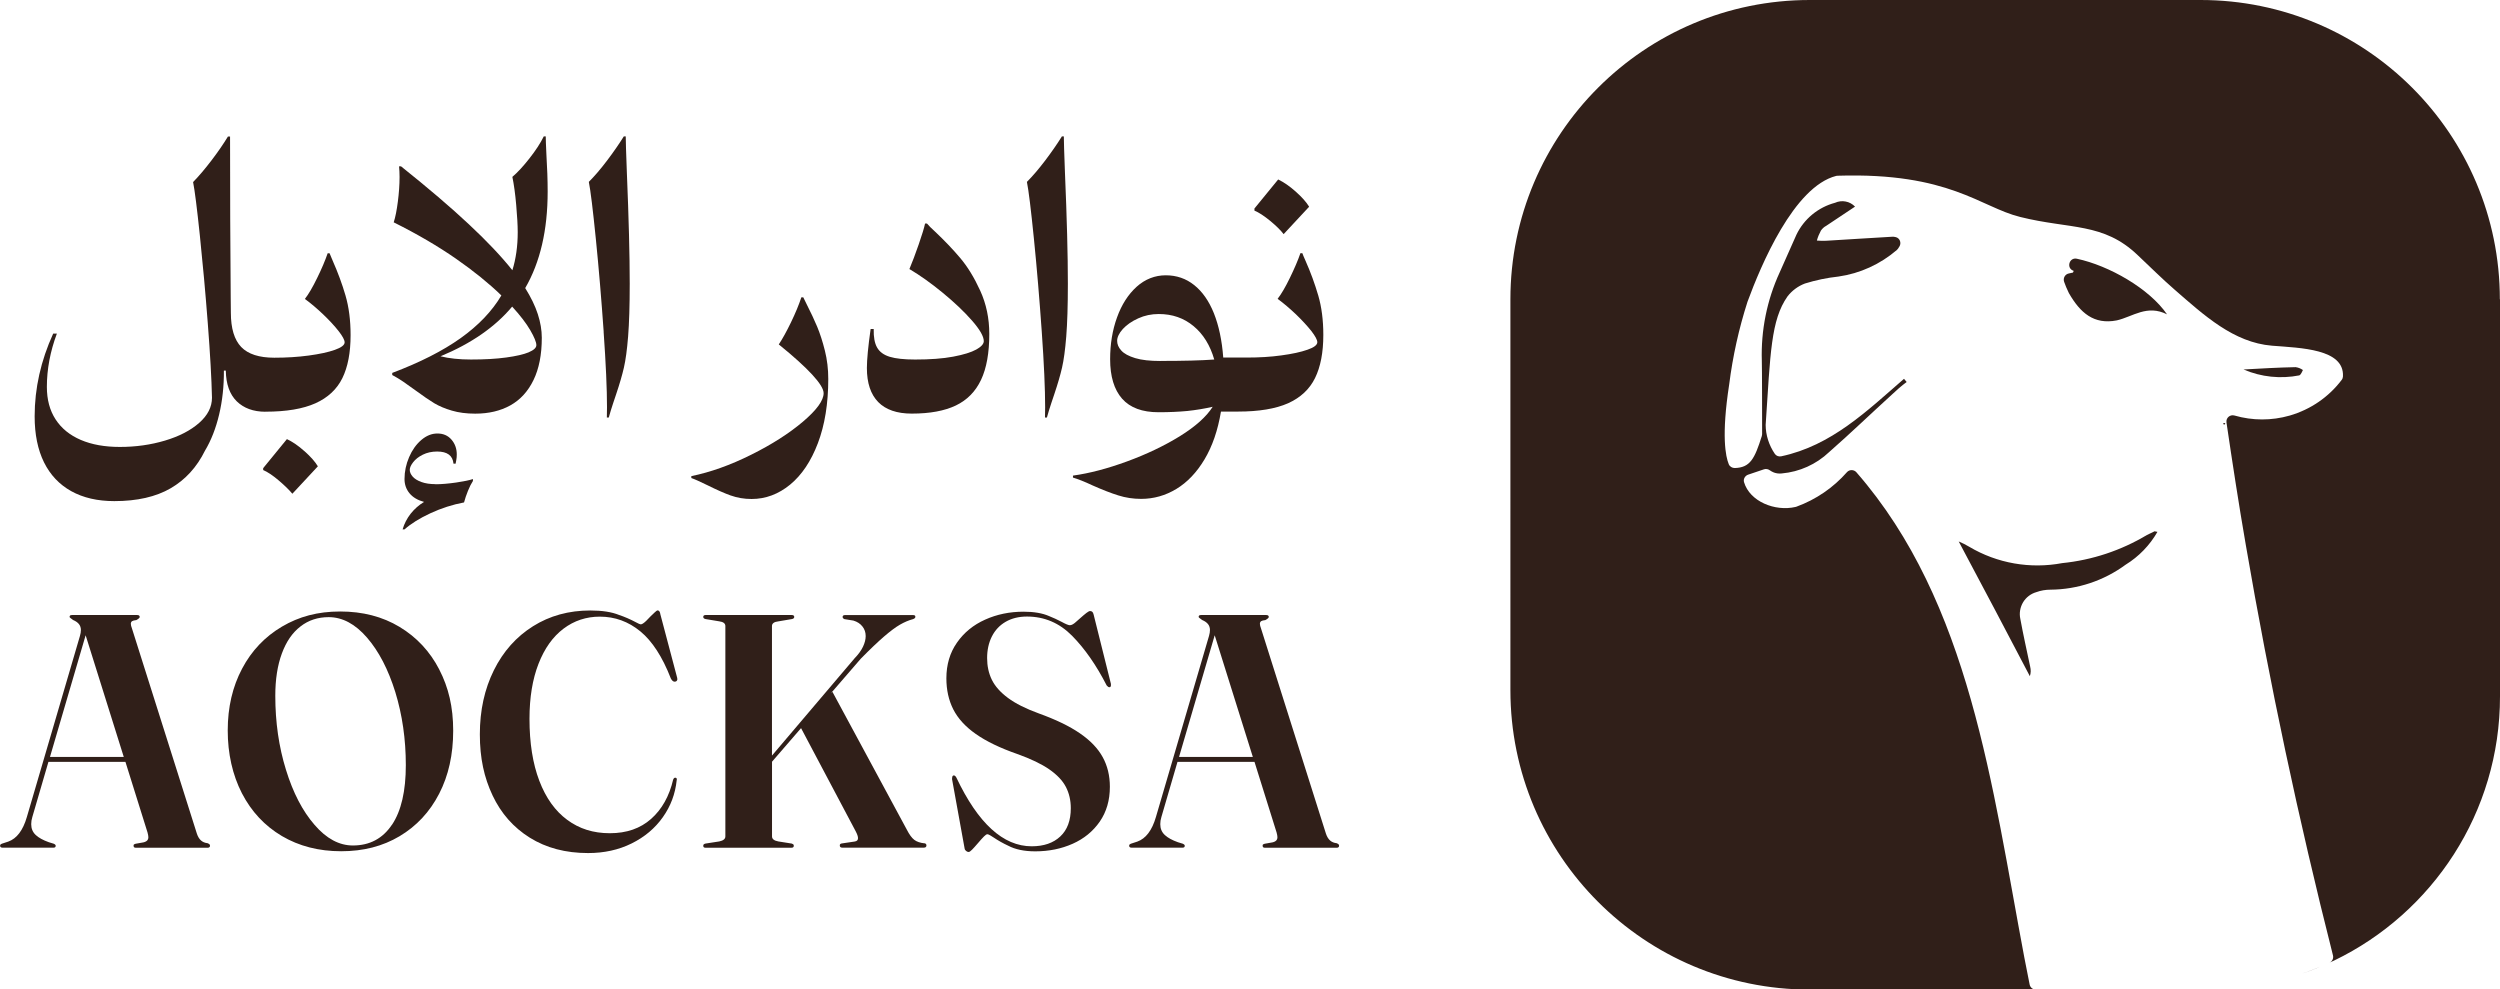 <?xml version="1.0" encoding="UTF-8"?>
<svg id="Layer_1" data-name="Layer 1" xmlns="http://www.w3.org/2000/svg" viewBox="0 0 495.1 195.95">
  <defs>
    <style>
      .cls-1 {
        fill: #301f19;
        stroke-width: 0px;
      }
    </style>
  </defs>
  <g>
    <g>
      <path class="cls-1" d="M52.55,81.53s0,0,.01,0c0,0,.01,0,.02,0,0,0,0,0,.01,0h0c4.12,0,7.41-.56,9.87-1.66,2.47-1.11,4.25-2.77,5.34-4.98,1.09-2.22,1.63-5.06,1.63-8.53,0-2.94-.34-5.55-1.01-7.85-.67-2.29-1.51-4.56-2.51-6.82-.32-.72-.53-1.24-.64-1.53h-.38c-.49,1.43-1.18,3.06-2.08,4.89-.89,1.83-1.7,3.22-2.43,4.15,1.19.87,2.4,1.9,3.63,3.07,1.22,1.17,2.24,2.27,3.04,3.29.8,1.02,1.2,1.77,1.2,2.24,0,.53-.65,1.03-1.95,1.49-1.3.46-3.02.83-5.16,1.12-2.14.29-4.42.43-6.82.43-3,0-5.19-.71-6.55-2.12-1.36-1.42-2.05-3.68-2.05-6.79,0-1.11-.01-2.1-.03-2.97-.09-10.31-.13-20.95-.13-31.92h-.42c-.89,1.47-1.98,3.05-3.26,4.73-1.28,1.68-2.49,3.11-3.64,4.28.32,1.6.77,5.13,1.34,10.59.57,5.46,1.1,11.25,1.57,17.37.47,6.11.75,11.04.83,14.76,0,1.83-.85,3.49-2.54,4.98-1.69,1.49-3.95,2.66-6.76,3.5-2.81.84-5.79,1.26-8.95,1.26-2.98,0-5.56-.46-7.73-1.39s-3.83-2.28-4.99-4.06-1.73-3.93-1.73-6.44c0-3.49.66-7.01,1.98-10.55h-.73c-2.45,5.37-3.67,10.83-3.67,16.39,0,3.56.62,6.59,1.85,9.09,1.24,2.5,3.04,4.41,5.4,5.72,2.36,1.31,5.21,1.97,8.53,1.97,4.52,0,8.23-.85,11.15-2.54,2.92-1.69,5.19-4.18,6.81-7.46,1.21-2.02,2.15-4.41,2.8-7.16.65-2.75.96-5.64.94-8.69h.38c.04,2.68.77,4.71,2.17,6.09,1.4,1.36,3.28,2.05,5.64,2.06Z"/>
      <path class="cls-1" d="M60.3,89.36c-1.21-1.09-2.38-1.88-3.48-2.4l-4.7,5.75v.38c.85.36,1.86,1.03,3.02,2.01,1.16.98,2.08,1.87,2.76,2.68l5.05-5.43c-.55-.92-1.44-1.92-2.65-3Z"/>
      <path class="cls-1" d="M104.02,57.04c2.95-5.09,4.44-11.45,4.44-19.1,0-2.26-.09-4.71-.25-7.36-.09-1.83-.13-3.02-.13-3.57h-.39c-.67,1.37-1.62,2.81-2.84,4.36-1.21,1.55-2.34,2.77-3.38,3.66.31,1.5.57,3.37.76,5.57s.3,4.01.3,5.39c0,2.77-.36,5.29-1.06,7.53-2.16-2.72-5.03-5.76-8.62-9.11-3.59-3.37-8.07-7.18-13.43-11.47h-.39c.06.64.1,1.34.1,2.11,0,1.55-.12,3.19-.34,4.9-.22,1.71-.49,3.08-.82,4.08,4.69,2.34,8.8,4.75,12.34,7.21,3.53,2.46,6.52,4.88,8.98,7.27-1.83,3.11-4.53,5.93-8.07,8.46-3.54,2.52-8.06,4.81-13.54,6.88v.42c.79.43,1.52.86,2.17,1.31s1.52,1.06,2.56,1.82c1.43,1.06,2.62,1.86,3.6,2.46.98.58,2.14,1.07,3.48,1.46,1.34.4,2.89.6,4.63.6,2.67,0,4.99-.55,6.95-1.64,1.97-1.1,3.5-2.77,4.59-5.02s1.64-5.03,1.64-8.37c0-1.5-.27-3.07-.79-4.68-.52-1.61-1.36-3.34-2.5-5.17ZM104.71,69.77c-1.01.42-2.5.76-4.47,1.03-1.95.27-4.27.4-6.97.4-2.32,0-4.33-.21-6.03-.64,6.09-2.53,10.82-5.81,14.19-9.84,1.58,1.73,2.77,3.28,3.57,4.65.8,1.38,1.22,2.38,1.22,2.99,0,.51-.51.98-1.52,1.41Z"/>
      <path class="cls-1" d="M86.24,95.88c-1.09,0-2.01-.14-2.78-.42-.77-.28-1.34-.63-1.73-1.07-.38-.44-.58-.88-.58-1.33s.22-.93.67-1.52c.45-.59,1.09-1.09,1.92-1.5s1.78-.62,2.84-.62c2,0,3.08.8,3.23,2.4h.42c.02-.11.06-.33.13-.69s.1-.73.1-1.13c0-1.15-.35-2.13-1.05-2.94-.7-.81-1.63-1.21-2.78-1.21s-2.19.43-3.2,1.29c-1,.86-1.81,1.99-2.41,3.39s-.91,2.84-.91,4.33c0,1.09.33,2.03.99,2.83.66.8,1.62,1.37,2.88,1.71-1.02.62-1.9,1.39-2.64,2.32-.73.93-1.27,1.97-1.61,3.12h.38c1.3-1.15,3.02-2.22,5.16-3.21,2.14-.99,4.35-1.7,6.63-2.13.19-.72.45-1.49.77-2.28.32-.8.65-1.45.99-1.97v-.38c-.66.23-1.77.46-3.32.69-1.56.22-2.92.34-4.09.34Z"/>
      <path class="cls-1" d="M119.54,65.68c.45,6.39.67,11.38.67,14.96,0,.96-.01,1.64-.03,2.05h.38c.28-1,.57-1.96.88-2.88s.51-1.5.59-1.76c.68-2.02,1.19-3.78,1.53-5.26.34-1.48.62-3.53.83-6.14.21-2.61.32-6.11.32-10.5,0-5.54-.19-12.89-.57-22.05-.15-3.88-.22-6.24-.22-7.09h-.38c-.94,1.51-2.05,3.11-3.32,4.79s-2.48,3.09-3.61,4.22c.34,1.68.8,5.45,1.39,11.3.59,5.85,1.1,11.97,1.55,18.36Z"/>
      <path class="cls-1" d="M144.73,98.13c1.28.46,2.65.69,4.12.69,2.77,0,5.31-.95,7.62-2.84,2.31-1.9,4.15-4.64,5.51-8.23,1.36-3.59,2.05-7.82,2.05-12.7,0-1.94-.22-3.81-.67-5.61-.45-1.8-.96-3.38-1.53-4.75-.57-1.36-1.27-2.84-2.08-4.44l-.67-1.37h-.38c-.49,1.49-1.18,3.15-2.06,4.97-.88,1.82-1.69,3.28-2.41,4.36,2.92,2.36,5.13,4.36,6.63,5.99,1.5,1.63,2.25,2.85,2.25,3.66,0,1.45-1.37,3.33-4.11,5.66-2.74,2.32-6.16,4.51-10.27,6.55-4.11,2.05-8.05,3.45-11.82,4.22v.38c.62.21,1.72.7,3.29,1.47,1.75.87,3.26,1.54,4.54,2Z"/>
      <path class="cls-1" d="M180.58,81.91c3.58,0,6.49-.54,8.72-1.61,2.24-1.08,3.9-2.77,4.99-5.08,1.09-2.31,1.63-5.34,1.63-9.09,0-3.09-.6-5.94-1.79-8.55-1.19-2.61-2.52-4.78-3.98-6.5-1.46-1.73-3.12-3.46-4.97-5.21-.75-.68-1.28-1.21-1.6-1.6h-.38c-.17.83-.59,2.21-1.26,4.14-.67,1.93-1.28,3.55-1.84,4.87,2.09,1.24,4.29,2.8,6.6,4.7,2.31,1.9,4.24,3.73,5.8,5.51,1.56,1.78,2.33,3.14,2.33,4.07,0,.55-.5,1.11-1.49,1.66-.99.55-2.51,1.02-4.57,1.41s-4.57.57-7.53.57c-2.17,0-3.85-.18-5.03-.54s-2.02-.97-2.51-1.84c-.49-.86-.71-2.08-.67-3.66h-.61c-.49,3.47-.74,6.05-.74,7.73,0,2.96.75,5.2,2.24,6.73,1.49,1.52,3.71,2.29,6.65,2.29Z"/>
      <path class="cls-1" d="M206.31,65.68c.45,6.39.67,11.38.67,14.96,0,.96-.01,1.64-.03,2.05h.38c.28-1,.57-1.96.88-2.88.31-.92.51-1.5.59-1.76.68-2.02,1.19-3.78,1.53-5.26.34-1.48.62-3.53.83-6.14.21-2.61.32-6.11.32-10.5,0-5.54-.19-12.89-.58-22.05-.15-3.88-.22-6.24-.22-7.09h-.38c-.94,1.51-2.05,3.11-3.32,4.79-1.28,1.68-2.48,3.09-3.61,4.22.34,1.68.8,5.45,1.39,11.3.59,5.85,1.1,11.97,1.55,18.36Z"/>
      <path class="cls-1" d="M261.06,58.5c-.67-2.29-1.5-4.57-2.5-6.82-.33-.73-.54-1.24-.64-1.53h-.39c-.49,1.43-1.19,3.05-2.08,4.88-.89,1.83-1.7,3.22-2.43,4.15,1.19.88,2.41,1.91,3.63,3.07,1.22,1.18,2.23,2.28,3.04,3.29.79,1.03,1.19,1.77,1.19,2.23,0,.54-.64,1.04-1.95,1.49-1.3.46-3.01.83-5.15,1.12-2.14.3-4.42.43-6.82.43h-4.71c-.25-3.41-.88-6.33-1.85-8.77-.98-2.44-2.29-4.3-3.9-5.58-1.62-1.3-3.5-1.94-5.63-1.94s-4.09.76-5.76,2.26c-1.68,1.52-2.98,3.54-3.89,6.07-.92,2.53-1.37,5.3-1.37,8.28,0,3.42.79,6.03,2.37,7.83,1.59,1.79,3.99,2.68,7.21,2.68,2.13,0,4.05-.09,5.73-.25,1.68-.18,3.35-.45,5-.83-1.25,1.98-3.44,3.93-6.54,5.85-3.11,1.91-6.6,3.57-10.42,4.97-3.84,1.41-7.4,2.35-10.71,2.81v.39c1,.3,2.28.8,3.83,1.53,1.98.88,3.69,1.55,5.14,2,1.44.46,2.95.69,4.53.69,2.49,0,4.81-.66,6.98-1.97,2.16-1.31,4.02-3.26,5.57-5.85,1.56-2.61,2.64-5.76,3.26-9.47h3.38c4.14,0,7.44-.55,9.92-1.65,2.47-1.12,4.24-2.77,5.33-4.99,1.09-2.22,1.64-5.06,1.64-8.53,0-2.95-.34-5.55-1.01-7.85ZM229.83,71.49c-2.07,0-3.74-.18-5.02-.57-1.28-.39-2.19-.88-2.74-1.49-.57-.61-.83-1.25-.83-1.94s.37-1.5,1.13-2.34c.76-.82,1.77-1.53,3.04-2.1,1.27-.58,2.62-.86,4.08-.86,2.68,0,4.97.8,6.89,2.4,1.92,1.59,3.28,3.8,4.09,6.61-2.56.19-6.1.28-10.65.28Z"/>
      <path class="cls-1" d="M254.21,46.37l5.05-5.43c-.55-.92-1.44-1.91-2.65-2.99-1.21-1.08-2.38-1.88-3.48-2.41l-4.7,5.75v.42c.87.36,1.91,1.04,3.12,2.03,1.2.99,2.09,1.87,2.67,2.64Z"/>
    </g>
    <g>
      <path class="cls-1" d="M41.48,167.21c-.04-.06-.16-.13-.36-.22-.54-.06-.97-.24-1.31-.54s-.63-.76-.83-1.38l-12.85-40.62c-.15-.37-.22-.69-.22-.92,0-.22.09-.4.24-.51.16-.1.45-.18.85-.22.45-.25.67-.46.67-.61,0-.25-.16-.39-.51-.39h-12.88c-.19,0-.33.03-.4.1-.07.06-.1.16-.1.28,0,.06.07.15.22.25.15.1.3.22.48.36.51.21.89.48,1.15.8.25.31.39.71.39,1.18,0,.34-.06.73-.19,1.18l-10.51,35.85c-.77,2.65-2,4.27-3.68,4.87l-1.28.42s-.1.07-.21.12c-.09.04-.13.13-.13.28,0,.12.03.21.12.28.09.07.19.1.33.1h10.15c.13,0,.24-.03.31-.1s.1-.16.1-.28c0-.15-.13-.28-.39-.4l-.98-.3c-1.13-.4-2-.88-2.59-1.43-.6-.57-.89-1.27-.89-2.14,0-.48.07-.94.22-1.41l3.19-10.93h15.25l4.38,14c.1.39.16.68.16.91,0,.27-.07.49-.24.67-.16.16-.42.3-.76.37l-1.53.27c-.16.06-.28.1-.33.15-.06.04-.07.13-.07.25,0,.27.15.39.45.39h14.22c.15,0,.27-.03.34-.1.09-.07.13-.16.13-.28s-.03-.22-.09-.28ZM9.9,149.9l7.06-24.09,7.55,24.09h-14.61Z"/>
      <path class="cls-1" d="M86.99,132.58c-1.86-3.59-4.48-6.39-7.86-8.43-3.39-2.04-7.31-3.05-11.76-3.05s-8.14,1-11.52,2.99c-3.38,2-6.02,4.76-7.91,8.34-1.89,3.57-2.84,7.64-2.84,12.22s.94,8.81,2.81,12.45c1.88,3.63,4.51,6.45,7.92,8.47,3.41,2.01,7.33,3.01,11.73,3.01s8.22-.98,11.58-2.98c3.35-2,5.96-4.79,7.83-8.41,1.86-3.6,2.78-7.77,2.78-12.48s-.92-8.56-2.77-12.14ZM77.62,163.33c-1.83,2.74-4.41,4.11-7.74,4.11-2.69,0-5.24-1.35-7.59-4.09-2.37-2.72-4.26-6.36-5.66-10.91-1.41-4.54-2.11-9.43-2.11-14.65,0-3.23.43-6.02,1.3-8.37.86-2.34,2.08-4.12,3.68-5.35,1.58-1.24,3.45-1.85,5.6-1.85,2.71,0,5.24,1.35,7.58,4.05,2.34,2.7,4.21,6.3,5.61,10.8,1.38,4.51,2.08,9.32,2.08,14.46s-.91,9.07-2.74,11.81Z"/>
      <path class="cls-1" d="M130.76,121.52c-.09-.43-.27-.64-.54-.64-.09,0-.26.12-.53.37-.27.24-.55.52-.85.81l-.86.89c-.49.47-.85.7-1.09.7-.13,0-.45-.14-.96-.42-1.13-.6-2.24-1.08-3.32-1.44-1.47-.6-3.38-.89-5.72-.89-4.24,0-8.02,1.04-11.33,3.12-3.31,2.08-5.9,4.98-7.75,8.71-1.85,3.73-2.78,7.96-2.78,12.69s.84,8.55,2.52,12.11c1.68,3.56,4.14,6.35,7.38,8.37,3.24,2.02,7.08,3.04,11.54,3.04,3.17,0,6.04-.63,8.61-1.9,2.57-1.27,4.63-3,6.18-5.19,1.56-2.19,2.47-4.63,2.75-7.32l.03-.16c0-.23-.1-.35-.29-.35h-.06c-.15,0-.28.13-.38.38-.77,3.28-2.22,5.87-4.36,7.77-2.14,1.9-4.86,2.84-8.17,2.84s-6.05-.88-8.44-2.64c-2.39-1.76-4.23-4.33-5.53-7.73-1.3-3.4-1.95-7.49-1.95-12.29,0-4.22.6-7.85,1.79-10.9,1.19-3.05,2.84-5.36,4.95-6.95,2.11-1.59,4.51-2.38,7.19-2.38,2.98,0,5.66.97,8.02,2.91,2.36,1.94,4.38,5.05,6.04,9.33.23.43.48.64.74.64.23,0,.39-.08.48-.24s.1-.35.03-.56l-3.36-12.69Z"/>
      <path class="cls-1" d="M183.14,167.02c-.89-.09-1.59-.32-2.08-.7-.49-.38-.98-1.05-1.47-2.01l-14.73-27.29-.32.29,5.94-6.87c1.87-1.9,3.42-3.37,4.63-4.41,1.21-1.04,2.25-1.82,3.12-2.32s1.73-.87,2.6-1.1c.3-.11.45-.26.45-.45,0-.13-.04-.22-.11-.27-.08-.05-.2-.08-.37-.08h-13.45c-.32,0-.48.13-.48.38,0,.17.12.31.35.42l1.79.29c.77.23,1.36.62,1.79,1.17.43.54.64,1.18.64,1.9,0,.66-.18,1.37-.54,2.12-.36.76-.91,1.51-1.63,2.25l-16.39,19.3v-25.66c0-.53.44-.84,1.31-.93l2.65-.45c.3-.06.45-.2.45-.42,0-.26-.17-.38-.51-.38h-17.03c-.32,0-.48.13-.48.38,0,.21.15.35.45.42l2.72.45c.81.11,1.21.42,1.21.93v41.67c0,.49-.4.82-1.21.99l-2.72.42c-.17.04-.29.1-.35.16-.06.06-.1.16-.1.29,0,.26.16.38.48.38h16.97c.32,0,.48-.13.48-.38,0-.13-.03-.22-.08-.27-.05-.05-.16-.11-.33-.18l-2.65-.42c-.83-.15-1.25-.48-1.25-.99v-14.8l5.75-6.65,10.83,20.45c.3.57.45,1.02.45,1.34,0,.38-.22.61-.67.67l-2.56.38c-.26.04-.38.17-.38.38,0,.3.16.45.48.45h16.17c.34,0,.51-.15.51-.45,0-.19-.11-.33-.32-.42Z"/>
      <path class="cls-1" d="M216.57,121.68c-.09-.45-.32-.67-.7-.67-.15,0-.39.13-.72.38s-.79.65-1.39,1.18l-.58.51c-.51.49-.95.74-1.31.74-.26,0-.78-.21-1.57-.64-.89-.47-1.75-.86-2.56-1.18-1.3-.57-2.98-.86-5.05-.86-2.73,0-5.26.52-7.59,1.57-2.33,1.04-4.2,2.57-5.59,4.57-1.4,2-2.09,4.36-2.09,7.06,0,2.3.46,4.35,1.37,6.15.92,1.8,2.4,3.43,4.46,4.87,2.06,1.45,4.79,2.77,8.2,3.96,2.68.96,4.8,1.97,6.34,3.04,1.54,1.07,2.64,2.22,3.29,3.47s.98,2.66.98,4.23c0,2.43-.69,4.29-2.08,5.59-1.38,1.3-3.27,1.95-5.66,1.95-5.65,0-10.62-4.54-14.92-13.61-.21-.38-.44-.51-.67-.38-.13.11-.19.33-.19.67l2.49,13.74c.02.19.12.36.29.5.17.14.34.21.51.21.15,0,.37-.15.67-.45.3-.3.69-.74,1.18-1.31.51-.6.91-1.04,1.2-1.33.29-.29.51-.43.66-.43.13,0,.34.09.64.27.3.18.48.29.54.34.98.66,1.96,1.21,2.94,1.66,1.41.75,3.2,1.12,5.37,1.12,2.68,0,5.15-.5,7.4-1.5,2.25-1,4.04-2.47,5.37-4.39,1.33-1.93,2-4.22,2-6.89,0-2.19-.47-4.15-1.42-5.88-.95-1.73-2.45-3.3-4.51-4.71-2.06-1.42-4.78-2.73-8.16-3.95-2.58-.94-4.61-1.96-6.1-3.07-1.49-1.11-2.55-2.3-3.18-3.58-.63-1.28-.94-2.72-.94-4.31s.31-3.02.94-4.27c.63-1.25,1.54-2.22,2.73-2.91,1.19-.69,2.6-1.04,4.22-1.04,3.45,0,6.43,1.27,8.95,3.82,2.51,2.55,4.79,5.82,6.84,9.83.19.23.37.35.54.35.26,0,.35-.23.29-.7l-3.42-13.71Z"/>
      <path class="cls-1" d="M265.08,167.21c-.04-.06-.16-.13-.36-.22-.54-.06-.97-.24-1.31-.54-.34-.3-.63-.76-.83-1.38l-12.85-40.62c-.15-.37-.22-.69-.22-.92,0-.22.09-.4.24-.51.16-.1.45-.18.85-.22.45-.25.67-.46.67-.61,0-.25-.16-.39-.51-.39h-12.88c-.19,0-.33.03-.4.1-.07.06-.1.16-.1.28,0,.06.07.15.22.25.15.1.3.22.48.36.51.21.89.48,1.15.8.25.31.39.71.39,1.18,0,.34-.06.73-.19,1.18l-10.51,35.85c-.77,2.65-2,4.27-3.68,4.87l-1.28.42s-.1.07-.21.12c-.09.04-.13.13-.13.28,0,.12.03.21.12.28.09.07.19.1.33.1h10.15c.13,0,.24-.03.31-.1.07-.07.1-.16.1-.28,0-.15-.13-.28-.39-.4l-.98-.3c-1.13-.4-2-.88-2.59-1.43-.6-.57-.89-1.27-.89-2.14,0-.48.07-.94.22-1.41l3.19-10.93h15.25l4.38,14c.1.39.16.68.16.91,0,.27-.07.49-.24.67-.16.16-.42.3-.76.37l-1.53.27c-.16.06-.28.1-.33.15-.06.04-.07.13-.07.25,0,.27.15.39.45.39h14.22c.15,0,.27-.03.34-.1.09-.07.13-.16.13-.28s-.03-.22-.09-.28ZM233.5,149.9l7.06-24.09,7.55,24.09h-14.61Z"/>
    </g>
  </g>
  <g>
    <path class="cls-1" d="M426.65,105.23c.09-.04.24.06.61.1-1.53,2.67-3.69,4.9-6.31,6.51-4.32,3.17-9.51,4.9-14.86,4.94h-.01c-.95,0-1.91.16-2.81.49-1.09.31-2.03,1.03-2.62,2.01-.58.98-.79,2.14-.55,3.26.57,3.14,1.28,6.27,1.95,9.46.16.64.16,1.3-.06,1.91-4.59-8.8-9.26-17.6-14.09-26.68.73.3,1.43.66,2.1,1.06,5.52,3.28,12.08,4.42,18.4,3.23,5.93-.6,11.66-2.5,16.78-5.57.43-.24.95-.42,1.47-.71Z"/>
    <path class="cls-1" d="M429.19,62.27h0c-3.99-2.03-6.79.45-9.98,1.18-4.54.89-7.25-1.5-9.49-5.41-.01-.04-.04-.09-.06-.13-.34-.69-.63-1.38-.88-2.1-.25-.73.18-1.5.92-1.65.28-.06.55-.12.83-.18.06-.09.1-.24.15-.33-.01-.01-.04-.01-.06-.03-1.47-.52-.83-2.71.68-2.38,6.37,1.36,14.35,5.9,17.87,11.03Z"/>
    <path class="cls-1" d="M440.61,83.79s.09.13.09.13c-.07.09-.18.15-.28.19-.06-.1-.1-.22-.15-.33h.34Z"/>
    <path class="cls-1" d="M444.33,73.17c3.26-.18,6.79-.39,10.3-.46.52.07,1.01.27,1.44.57-.19.34-.34.86-.71,1.06-3.71.73-7.56.33-11.03-1.16Z"/>
    <path class="cls-1" d="M455.9,192.82c1.37-.48,2.72-1,4.05-1.56-1.33.58-2.68,1.1-4.05,1.56Z"/>
    <path class="cls-1" d="M495.1,59.28v78.65c0,23-13.4,42.9-32.82,52.28-.31.15-.63.3-.94.43.55-.25.83-.86.68-1.44-6.8-26.85-12.58-53.99-17.26-81.27-1.4-8.09-2.64-16.19-3.83-24.27-.13-.91.71-1.62,1.59-1.37,3.56,1.03,7.34,1.04,10.93.01,4.11-1.19,7.73-3.66,10.3-7.07.15-.19.24-.45.25-.68.28-5.48-8.34-5.63-14.07-6.09-7.59-.63-13.4-5.99-19.25-11.08-2.53-2.19-4.9-4.57-7.33-6.85-6.8-6.51-13.37-5.09-23.26-7.56-7.88-1.94-14-8.86-36.12-8.17-.1,0-.21.01-.31.03-8.4,2.11-14.95,17.75-17.59,24.94-1.71,5.33-2.92,10.81-3.62,16.35-1.58,10.23-.7,14.32-.09,15.8.19.49.69.77,1.19.77,3.04-.09,3.93-1.79,5.36-6.34.03-.12.06-.25.06-.37,0-1.65-.01-13.58-.06-14.52-.19-6.02,1.01-12.02,3.53-17.5,1.09-2.47,2.19-4.94,3.32-7.47.74-1.55,1.82-2.92,3.14-4.01,1.33-1.09,2.86-1.88,4.51-2.32.66-.3,1.4-.39,2.1-.25.71.13,1.36.49,1.86,1.01-1.95,1.28-3.81,2.52-5.72,3.81-.42.22-.77.55-1.04.94-.34.63-.61,1.28-.8,1.97.61.06,1.24.07,1.85.04,4.38-.24,8.71-.57,13.13-.8.09,0,.19,0,.28.01.12.01.24.04.36.07.79.18,1.15,1.1.76,1.8-.09.16-.19.31-.3.48-.07.09-.15.18-.24.27-3.28,2.81-7.28,4.65-11.57,5.26-2.25.24-4.48.71-6.64,1.38-1.37.52-2.56,1.41-3.45,2.56-3.28,4.68-3.38,11.21-4.32,25.43.01,2.05.66,4.05,1.82,5.75.27.39.77.58,1.25.48,9.96-2.11,17-8.99,24.33-15.35.16.22.34.42.52.63-1.03.77-2.01,1.62-2.95,2.52-4.18,3.8-8.17,7.65-12.4,11.36-2.56,2.43-5.87,3.92-9.38,4.23-.52.06-1.06,0-1.55-.18-.3-.12-.58-.27-.83-.45-.33-.24-.74-.31-1.13-.19-1.03.34-2.07.71-3.14,1.06-.63.21-1.01.88-.82,1.5,1.13,3.81,6.12,5.84,10.18,4.9.07-.01.13-.04.21-.06,3.86-1.41,7.3-3.77,9.99-6.83.49-.55,1.37-.54,1.86.01,22.5,25.77,26.89,62.31,33.26,96.07.34,1.79.7,3.59,1.06,5.39.12.58.63,1,1.22,1h-44.76c-32.74,0-59.29-26.55-59.29-59.28V59.28c0-32.73,26.55-59.28,59.29-59.28h77.38c32.74,0,59.28,26.55,59.28,59.28Z"/>
    <path class="cls-1" d="M445.31,107.21c-.18.04-.33.13-.48.24.24.15.39.24.52.33.1-.1.18-.24.24-.37,0-.04-.18-.24-.28-.19Z"/>
  </g>
</svg>